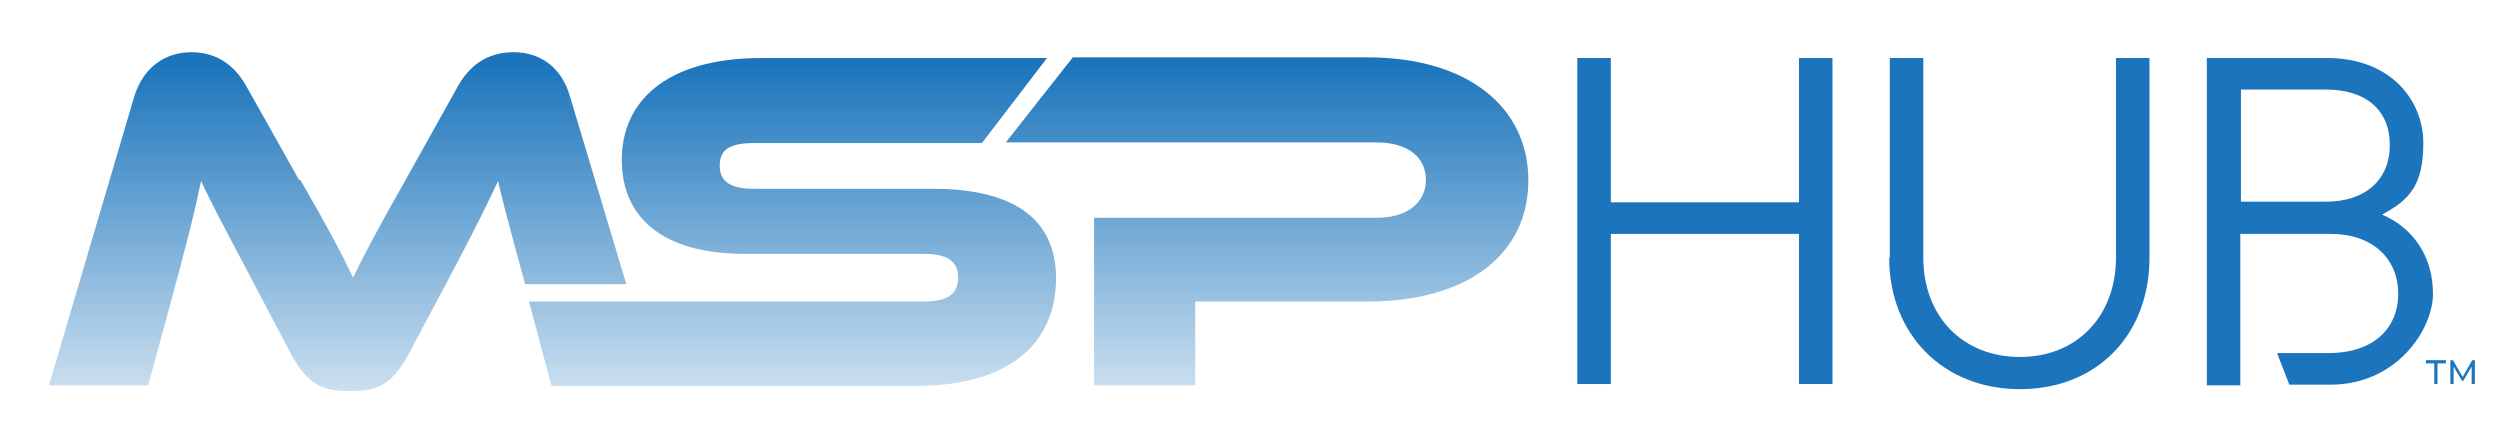 <?xml version="1.0" encoding="UTF-8"?>
<svg id="Layer_1" xmlns="http://www.w3.org/2000/svg" xmlns:xlink="http://www.w3.org/1999/xlink" version="1.1" viewBox="0 0 388 67.6">
  <!-- Generator: Adobe Illustrator 29.1.0, SVG Export Plug-In . SVG Version: 2.1.0 Build 142)  -->
  <defs>
    <style>
      .st0 {
        fill: url(#linear-gradient2);
      }

      .st1 {
        fill: url(#linear-gradient1);
      }

      .st2 {
        fill: url(#linear-gradient);
      }

      .st3 {
        fill: #1c75bc;
      }
    </style>
    <linearGradient id="linear-gradient" x1="123" y1="5.5" x2="123" y2="57.9" gradientTransform="translate(0 68) scale(1 -1)" gradientUnits="userSpaceOnUse">
      <stop offset="0" stop-color="#1c75bc" stop-opacity=".2"/>
      <stop offset="1" stop-color="#1c75bc"/>
    </linearGradient>
    <linearGradient id="linear-gradient1" x1="196.6" y1="5.5" x2="196.6" y2="57.9" gradientTransform="translate(0 68) scale(1 -1)" gradientUnits="userSpaceOnUse">
      <stop offset="0" stop-color="#1c75bc" stop-opacity=".2"/>
      <stop offset="1" stop-color="#1c75bc"/>
    </linearGradient>
    <linearGradient id="linear-gradient2" x1="52.4" y1="5.5" x2="52.4" y2="57.9" gradientTransform="translate(0 68) scale(1 -1)" gradientUnits="userSpaceOnUse">
      <stop offset="0" stop-color="#1c75bc" stop-opacity=".2"/>
      <stop offset="1" stop-color="#1c75bc"/>
    </linearGradient>
  </defs>
  <g>
    <g>
      <path class="st2" d="M144.8,29.3c12.4,0,19.1,4.6,19.1,13.9s-6.3,16.7-21.8,16.7h-56.5l-3.5-13.1h61.2c3.7,0,5.4-1.1,5.4-3.7s-1.7-3.7-5.4-3.7h-27.7c-13.1,0-19.1-5.9-19.1-14.6s6.4-15.8,21.8-15.8h44.2l-10.1,13.2h-35.3c-3.7,0-5.4.9-5.4,3.5s1.8,3.6,5.4,3.6h27.7Z"/>
      <path class="st1" d="M212.1,46.8h-26.6v13h-15.7v-26h43.8c4.9,0,7.7-2.4,7.7-5.9s-2.8-5.8-7.7-5.8h-57.5l10.4-13.2h45.7c15.7,0,25,7.8,25,19.1s-9.2,18.8-25,18.8h0Z"/>
      <path class="st0" d="M46.6,27.9c4.5,7.8,6.5,11.6,8.2,15.2,1.7-3.6,3.7-7.3,8.1-15.1l8.1-14.5c1.8-3.3,4.6-5.4,8.7-5.4s7.5,2.3,8.8,7l8.7,29h-15.7s-3.3-11.9-4.2-16c-1.7,3.6-3.6,7.5-7.1,14.1l-6.8,12.8c-2.7,5-5.2,5.7-9.1,5.7s-6.4-.7-9.1-5.7l-6.8-12.9c-3.7-7-5.6-10.6-7.2-14-.8,4-1.9,8.3-3.4,14l-4.8,17.7H7.6L20.8,15.1c1.4-4.7,4.9-7,8.9-7s6.8,2.1,8.6,5.4l8.1,14.4h.2Z"/>
    </g>
    <g>
      <path class="st3" d="M244.8,59.6V9h5.2v22.4h29.2V9h5.2v50.6h-5.2v-23.3h-29.2v23.3h-5.2Z"/>
      <path class="st3" d="M293.3,40V9h5.2v31c0,9.1,6.1,15.4,15,15.4s14.9-6.4,14.9-15.4V9h5.2v31c0,12-8.2,20.4-20.1,20.4s-20.3-8.5-20.3-20.4h0Z"/>
      <path class="st3" d="M342.5,9h18.6c10.1,0,15,6.7,15,13.2s-2.1,8.8-6.4,11.1c5.1,2.2,7.9,6.8,7.9,12.3s-5.6,14.1-15.9,14.1h-6.4l-1.9-4.9h8c6.8,0,10.8-3.7,10.8-9.2s-4-9.3-10.5-9.3h-14v23.5h-5.2V9ZM361,31.3c6.1,0,9.9-3.4,9.9-8.8s-3.7-8.6-9.9-8.6h-13.2v17.4h13.2Z"/>
    </g>
  </g>
  <g>
    <path class="st3" d="M377.8,56.4h-1.3v-.5h3.1v.5h-1.3v3.2h-.5v-3.2h0Z"/>
    <path class="st3" d="M383.6,59.6v-2.7l-1.3,2.2h-.2l-1.3-2.2v2.7h-.5v-3.7h.4l1.5,2.6,1.5-2.6h.4v3.7h-.5Z"/>
  </g>
</svg>